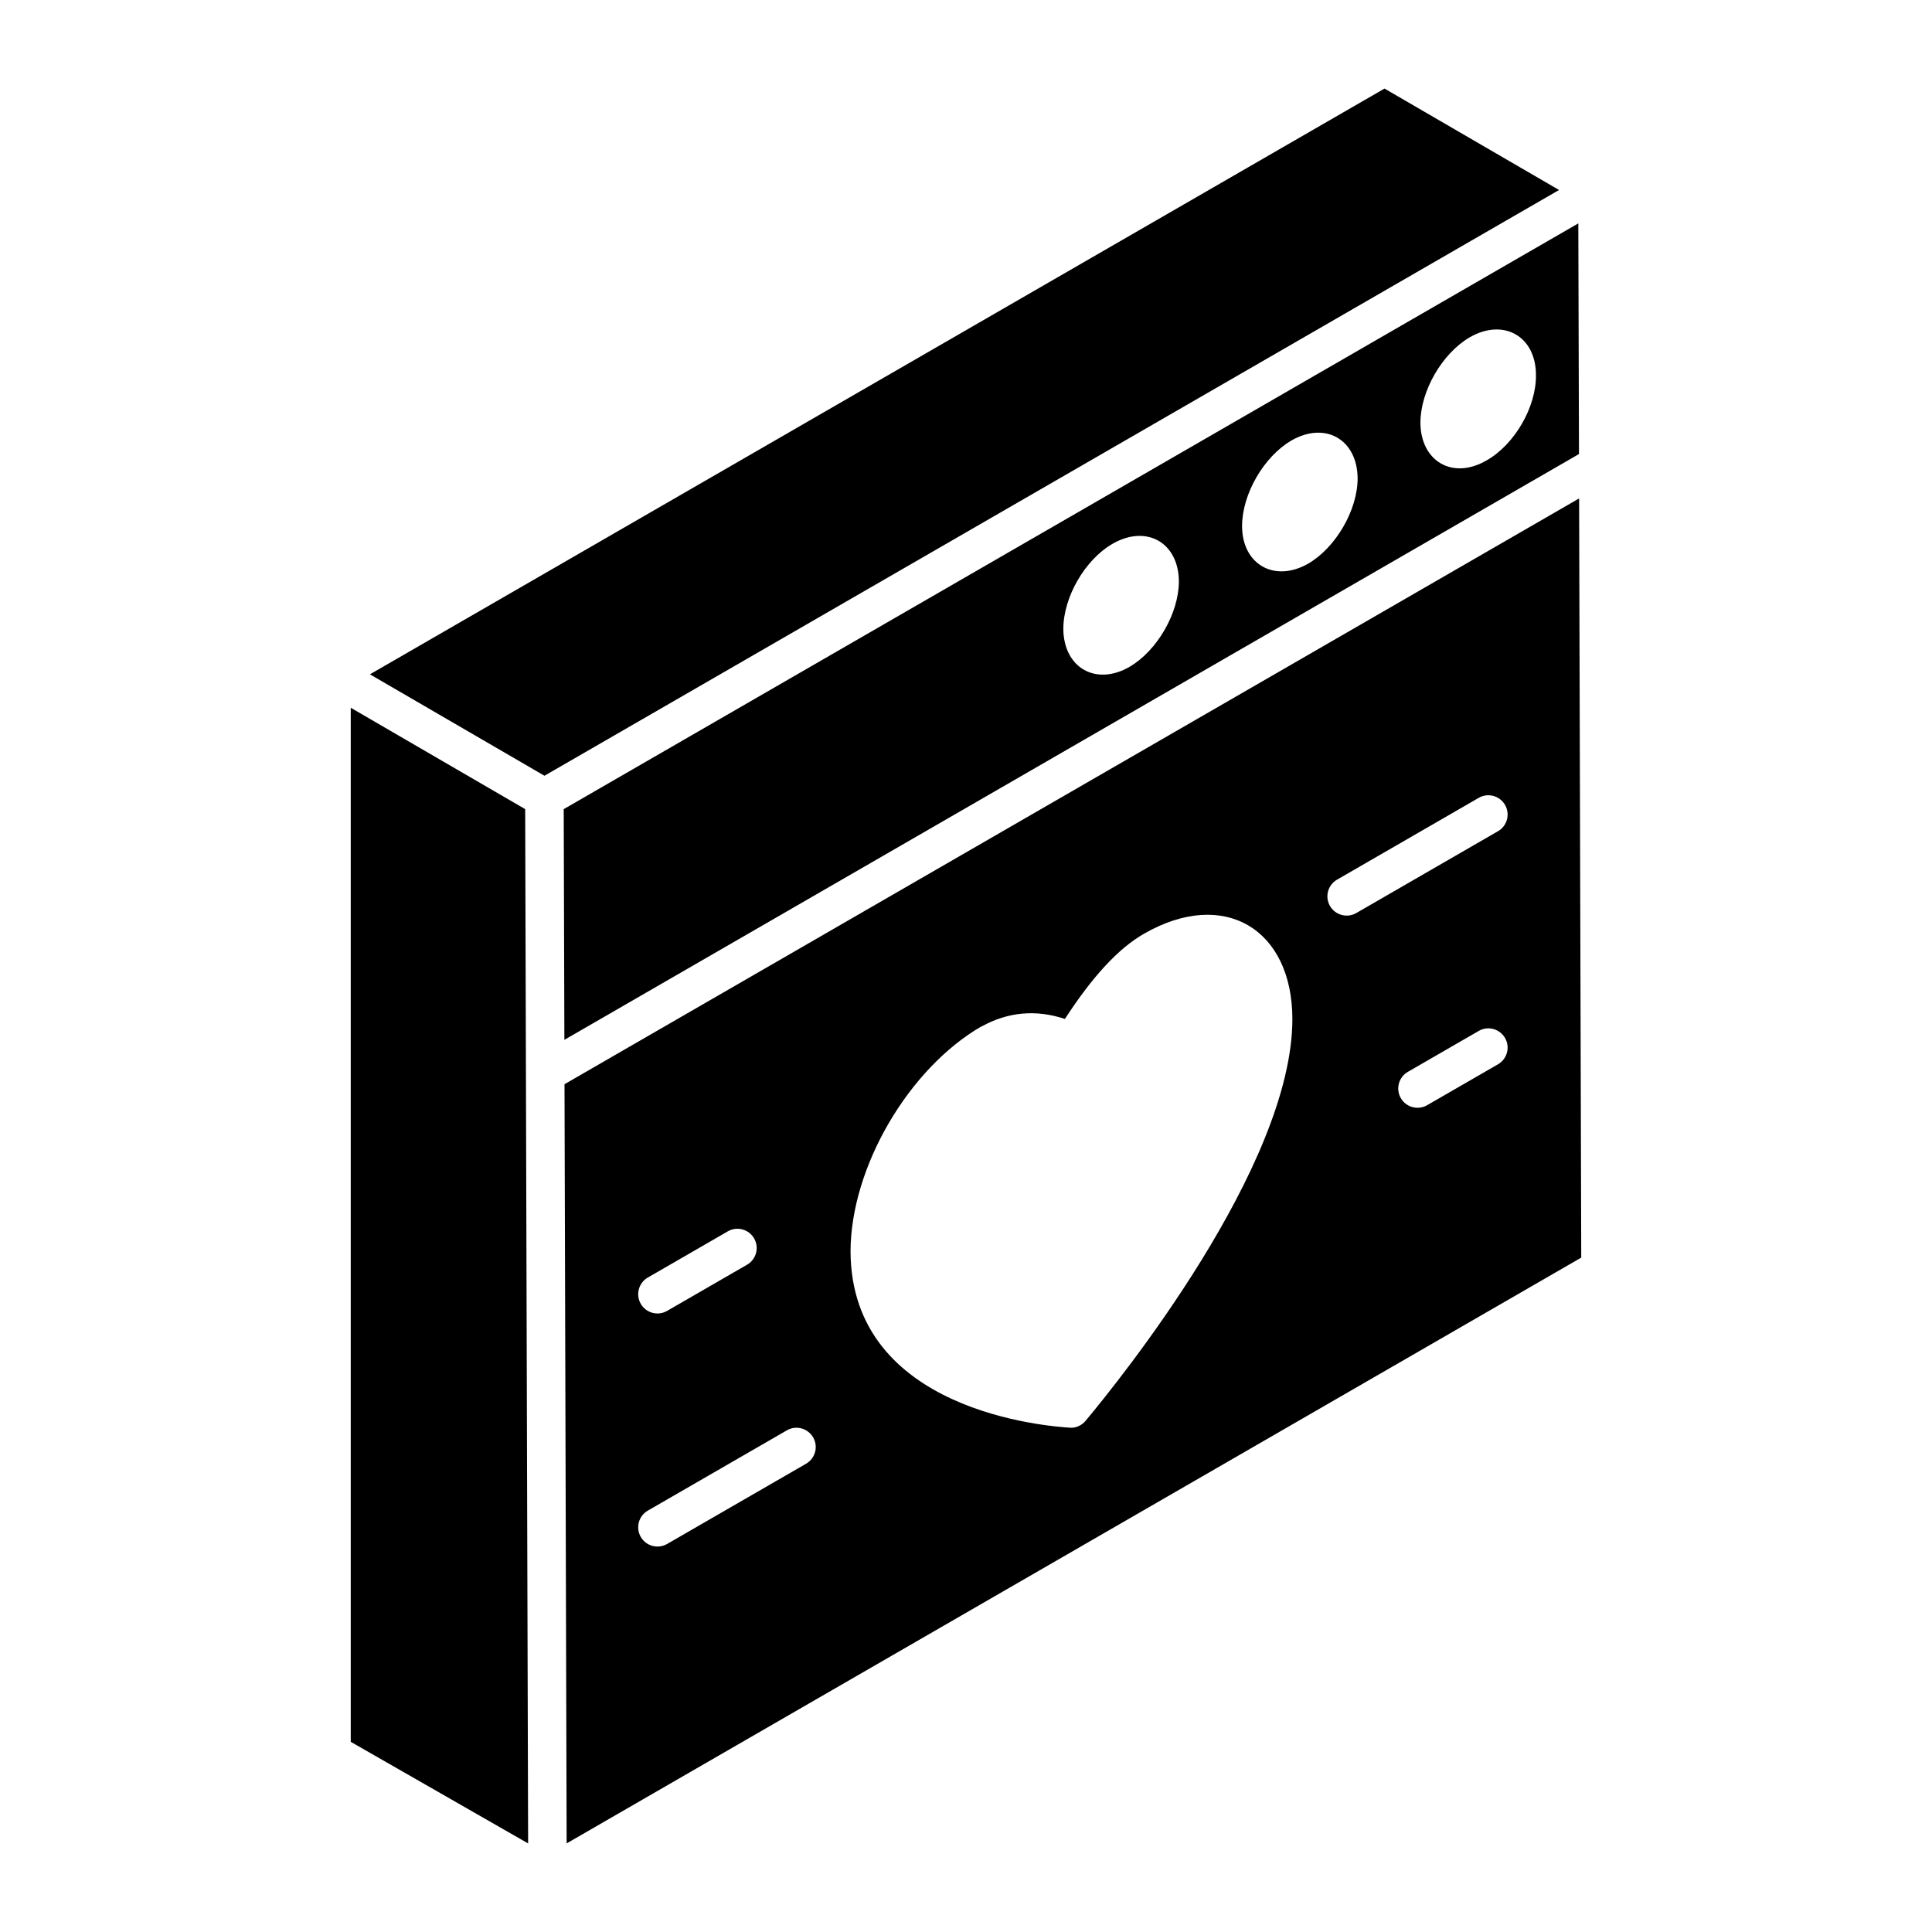 <?xml version="1.0" encoding="UTF-8"?>
<!-- Uploaded to: ICON Repo, www.svgrepo.com, Generator: ICON Repo Mixer Tools -->
<svg fill="#000000" width="800px" height="800px" version="1.1" viewBox="144 144 512 512" xmlns="http://www.w3.org/2000/svg">
 <g>
  <path d="m236.95 331.56v274.04l47.008 26.926c-0.195-68.59-0.621-218.98-0.781-274.1z"/>
  <path d="m246.24 320.28c-0.133 0.078-0.285 0.164-0.41 0.238 0.109-0.062 0.141-0.082 0.219-0.129 0.059-0.035 0.148-0.086 0.191-0.109z"/>
  <path d="m242.03 322.71c-0.035 0.02 0.035-0.02 0.188-0.109-0.07 0.043-0.121 0.07-0.188 0.109z"/>
  <path d="m510.91 167.47c-193.35 111.63-250.19 144.45-264.56 152.74 0.012-0.008 0.023-0.016 0.031-0.02-0.023 0.016-0.066 0.039-0.129 0.074 0.031-0.02 0.062-0.039 0.098-0.055-0.047 0.027-0.195 0.113-0.305 0.176-0.09 0.051-0.156 0.09-0.277 0.16 0.02-0.012 0.039-0.023 0.059-0.035-0.035 0.02-0.066 0.039-0.102 0.059-0.309 0.18-0.738 0.426-1.312 0.758 0.02-0.012 0.039-0.02 0.055-0.031-0.344 0.199-0.645 0.371-0.906 0.523 0.312-0.18 0.598-0.348 0.852-0.492-0.301 0.172-0.605 0.352-0.895 0.52-0.273 0.156-0.504 0.293-0.695 0.402-0.098 0.059-0.203 0.117-0.305 0.176-0.297 0.168-0.449 0.258-0.488 0.277l46.254 26.879 268.88-155.23z"/>
  <path d="m562.27 203.2-268.88 155.23 0.176 61.137c100.35-57.938 168.14-97.078 268.88-155.24zm-118.94 117.52c-8.898 5.148-17.449 0.262-17.535-10.035 0-8.461 5.758-18.406 13.086-22.598 8.988-5.148 17.449-0.262 17.535 9.945 0 8.465-5.758 18.414-13.086 22.688zm47.367-27.359c-8.984 5.148-17.535 0.176-17.535-9.945 0-8.461 5.758-18.41 13.086-22.684 8.984-5.148 17.449-0.262 17.535 10.031 0 8.379-5.758 18.324-13.086 22.598zm47.262-27.352c-8.984 5.234-17.449 0.262-17.535-9.945 0-8.461 5.758-18.41 13.086-22.684 8.984-5.148 17.535-0.262 17.535 10.031 0.086 8.465-5.672 18.41-13.086 22.598z"/>
  <path d="m562.48 276.09-268.88 155.24 0.566 201.19 268.88-155.24zm-246.8 206.47 21.195-12.238c2.434-1.41 5.551-0.582 6.973 1.867 1.41 2.441 0.574 5.562-1.867 6.973l-21.195 12.238c-2.43 1.402-5.559 0.578-6.973-1.867-1.41-2.441-0.574-5.562 1.867-6.973zm41.945 49.34-36.84 21.27c-2.43 1.402-5.559 0.578-6.973-1.867-1.41-2.441-0.574-5.562 1.867-6.973l36.84-21.27c2.422-1.422 5.559-0.582 6.973 1.867 1.41 2.441 0.574 5.562-1.867 6.973zm73.949-11.23c-0.941 1.035-2.262 1.695-3.672 1.695h-0.188c-6.027-0.375-58.215-4.238-58.312-46.816 0.094-22.23 15.355-48.324 34.668-59.535h0.094c6.969-3.863 14.414-4.523 22.043-1.98 7.348-11.305 14.223-18.746 21.008-22.609 21.195-12.152 39.281-1.227 39.281 22.703-0.098 39-45.785 95.617-54.922 106.54zm109.41-94.621-18.777 10.84c-2.43 1.402-5.559 0.578-6.973-1.867-1.41-2.441-0.574-5.562 1.867-6.973l18.777-10.84c2.426-1.41 5.551-0.582 6.973 1.867 1.41 2.441 0.574 5.559-1.867 6.973zm0-61.77-37.551 21.684c-2.43 1.402-5.559 0.578-6.973-1.867-1.41-2.441-0.574-5.562 1.867-6.973l37.551-21.684c2.426-1.414 5.551-0.578 6.973 1.867 1.41 2.445 0.574 5.562-1.867 6.973z"/>
 </g>
</svg>